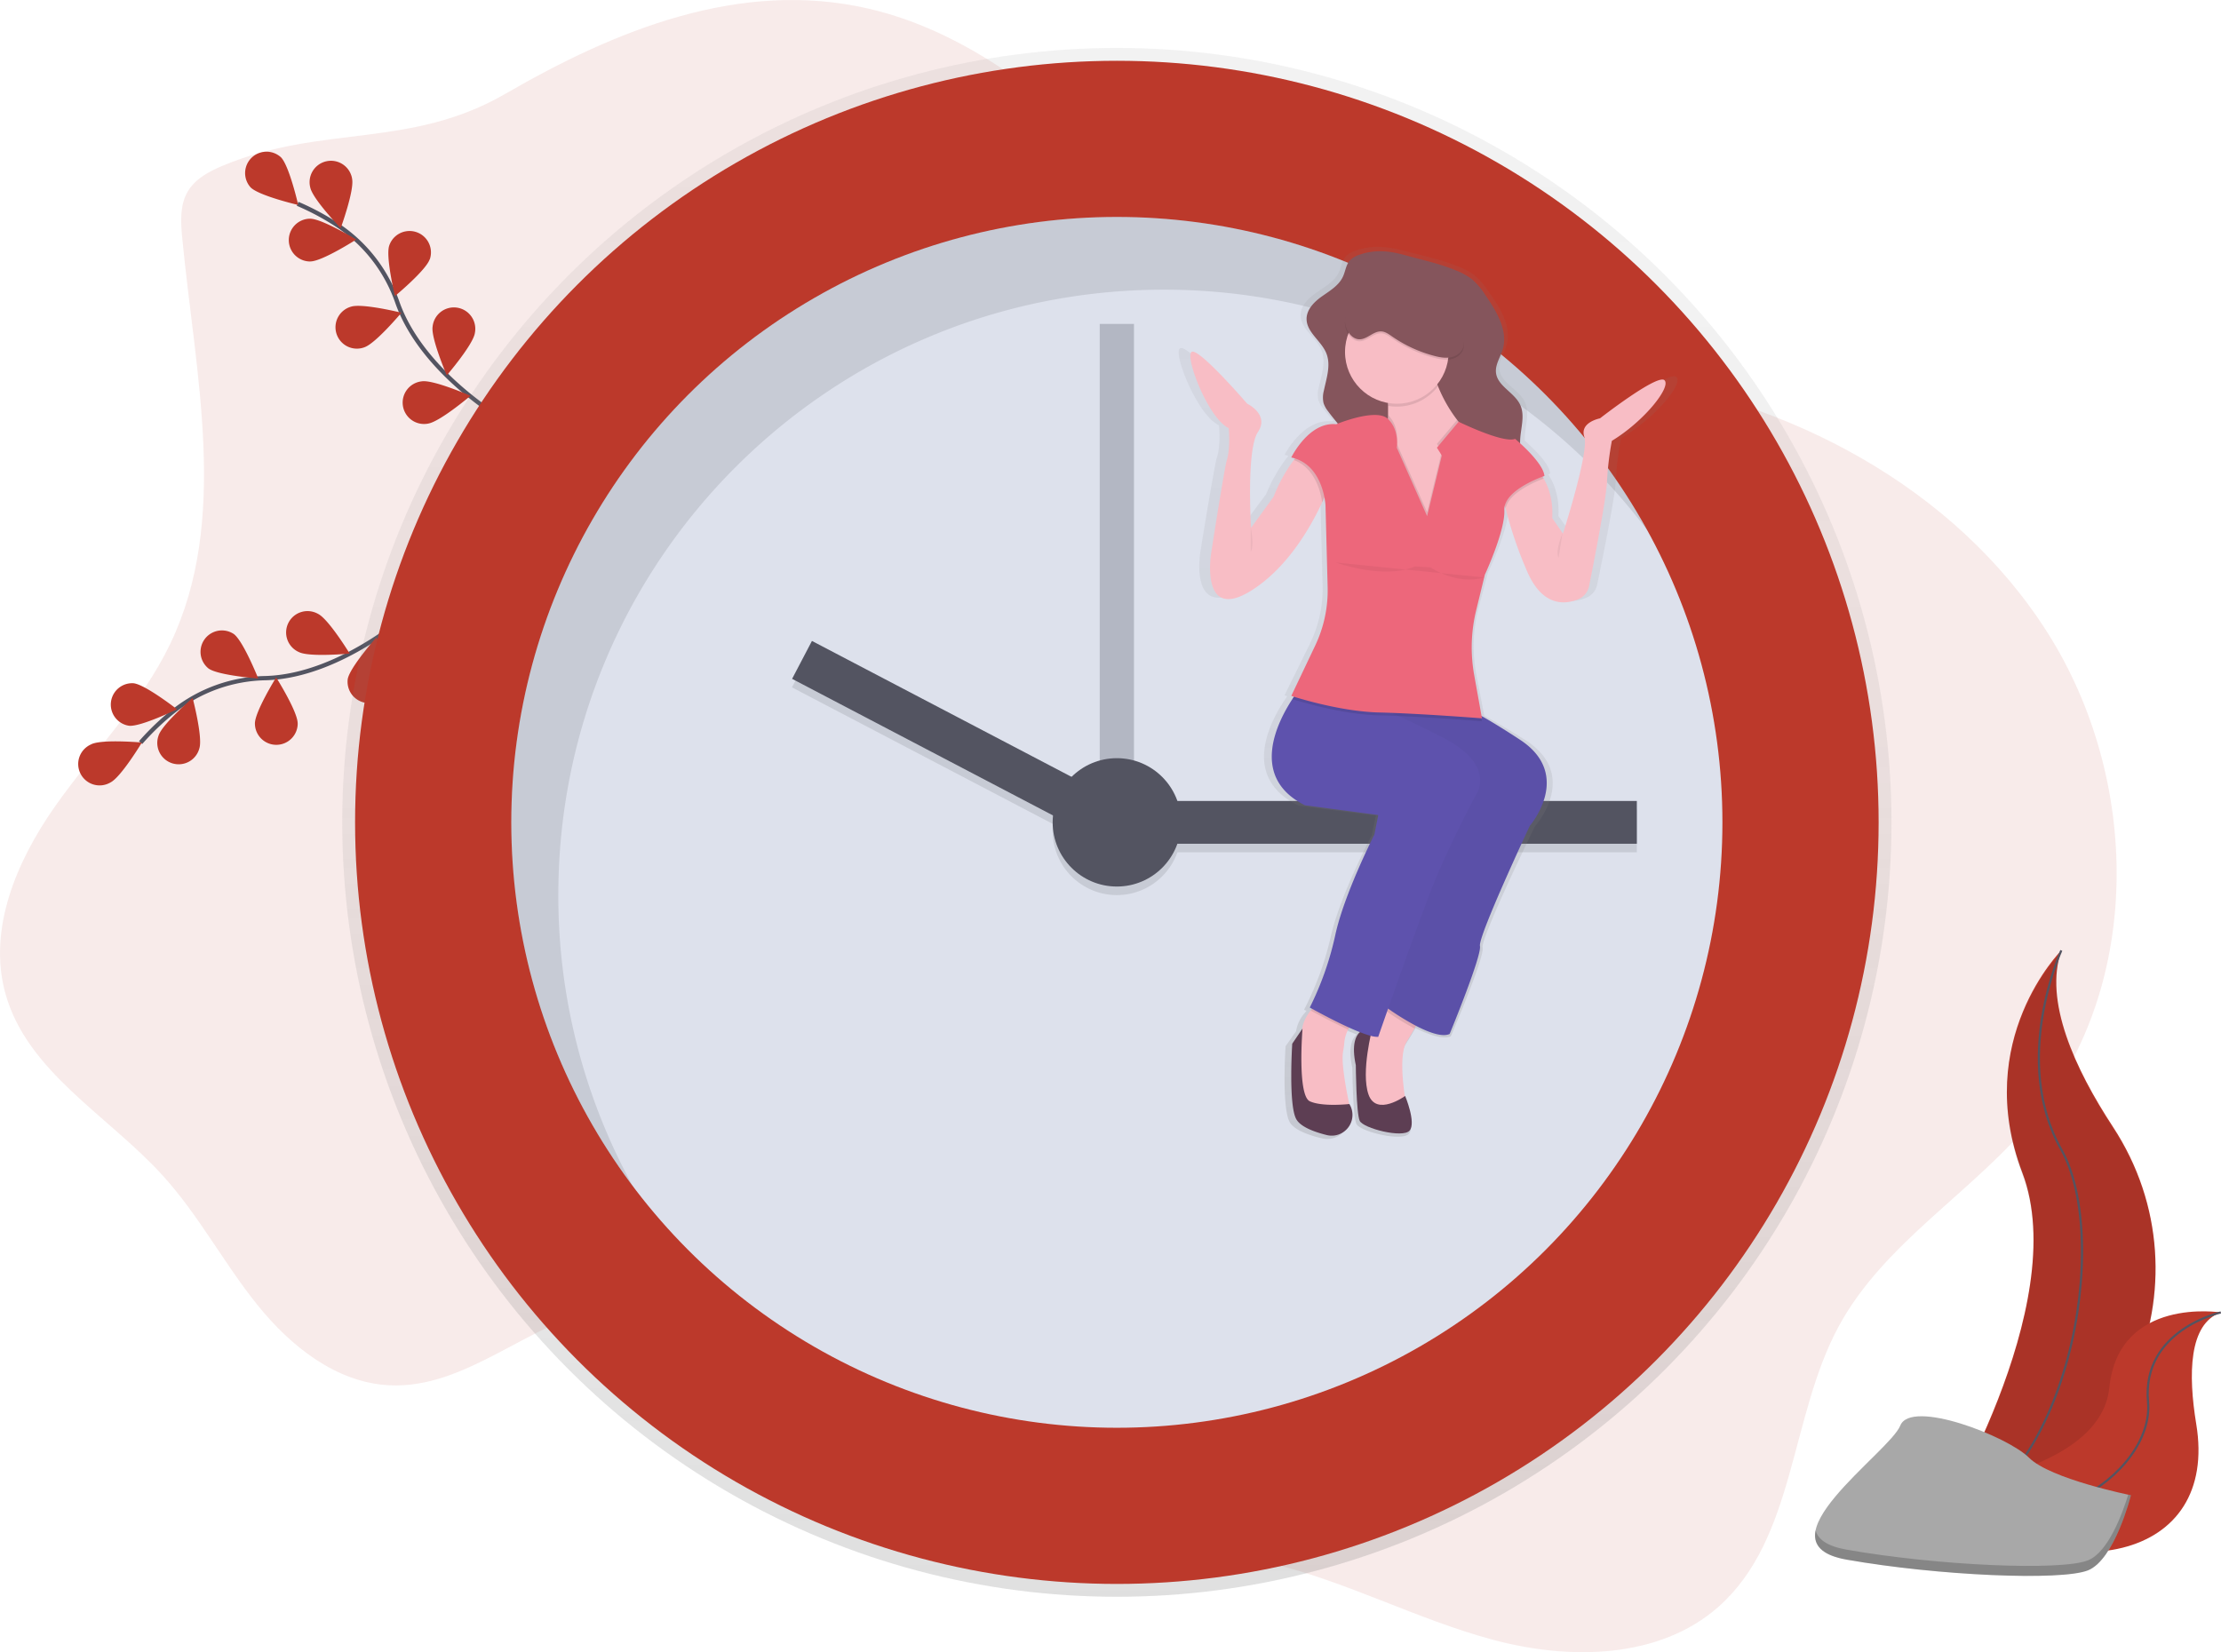 <svg id="2b8e3008-3352-469a-8231-8c916447ef06" data-name="Layer 1" xmlns="http://www.w3.org/2000/svg" xmlns:xlink="http://www.w3.org/1999/xlink" width="1037.94" height="772.29" viewBox="0 0 1037.94 772.29"><defs><linearGradient id="60672ce7-bfbc-4a60-a482-eb57e060a9c7" x1="521.94" y1="746.41" x2="521.94" y2="22.41" gradientUnits="userSpaceOnUse"><stop offset="0" stop-color="gray" stop-opacity="0.25"/><stop offset="0.54" stop-color="gray" stop-opacity="0.12"/><stop offset="1" stop-color="gray" stop-opacity="0.1"/></linearGradient><linearGradient id="b310ffb6-9937-4369-8bc9-4e3f67e27eb9" x1="748.44" y1="596.28" x2="748.44" y2="179.26" xlink:href="#60672ce7-bfbc-4a60-a482-eb57e060a9c7"/></defs><title>time management</title><path d="M185.48,141.19c-6.46,2.68-13.09,6.12-16.64,12.15-3.76,6.37-3.31,14.28-2.61,21.65,6.1,63.92,22.17,131.9-5.58,189.8-13.47,28.09-36,50.6-53.92,76.11s-31.45,57.36-23.13,87.37c10.16,36.67,48.08,57,73.64,85.22,16.73,18.45,28.46,40.87,44.07,60.28s37,36.51,61.92,37.65c35.84,1.65,65-29.3,100.14-36.47,36-7.34,72.25,11.34,101.44,33.7s55.74,49.45,89.75,63.41c37.56,15.43,79.9,13.07,119.44,22.34,36,8.45,69.14,26.42,104.88,36s77.63,9,105.32-15.47c36.09-32,33.25-89,56.3-131.33,21.41-39.33,63.32-62.81,91.53-97.58,50.76-62.58,49.1-158.23,6-226.29s-121.17-109.27-201-120c-36-4.83-73.07-4.17-107.68-15.16C636.71,195.17,581.58,89.83,487,67.91,426.88,54,368.41,78.09,317.2,107.74,272.75,133.48,231.74,122,185.48,141.19Z" transform="translate(-81.08 -63.86)" fill="#bc392b" opacity="0.1"/><path d="M275.76,347.69S241.63,379.9,205,380.86a71.09,71.09,0,0,0-42.37,15.07A119.57,119.57,0,0,0,146.79,411" transform="translate(-81.08 -63.86)" fill="none" stroke="#535461" stroke-miterlimit="10" stroke-width="2"/><path d="M123.69,411.79c4.92-2.5,23.7-.84,23.7-.84s-9.74,16.15-14.66,18.65a10,10,0,1,1-9-17.81Z" transform="translate(-81.08 -63.86)" fill="#bc392b"/><path d="M143.46,383.24c5.49.58,20.35,12.18,20.35,12.18s-17,8.26-22.44,7.69a10,10,0,0,1,2.09-19.87Z" transform="translate(-81.08 -63.86)" fill="#bc392b"/><path d="M190.34,360.23c4.44,3.27,11.42,20.79,11.42,20.79s-18.81-1.43-23.25-4.69a10,10,0,0,1,11.83-16.1Z" transform="translate(-81.08 -63.86)" fill="#bc392b"/><path d="M229.73,350.82c4.93,2.47,14.77,18.56,14.77,18.56s-18.78,1.77-23.71-.7a10,10,0,1,1,8.94-17.86Z" transform="translate(-81.08 -63.86)" fill="#bc392b"/><path d="M174.26,413.63c1.64-5.27-3.16-23.51-3.16-23.51s-14.28,12.32-15.92,17.59a10,10,0,1,0,19.08,5.92Z" transform="translate(-81.08 -63.86)" fill="#bc392b"/><path d="M220.19,402c0-5.52-10.05-21.48-10.05-21.48s-9.94,16-9.93,21.54a10,10,0,0,0,20-.06Z" transform="translate(-81.08 -63.86)" fill="#bc392b"/><path d="M263.28,384.64c.92-5.44-6.28-22.87-6.28-22.87s-12.51,14.12-13.42,19.56a10,10,0,0,0,19.7,3.32Z" transform="translate(-81.08 -63.86)" fill="#bc392b"/><path d="M320.11,262.39S279,239.81,266.78,205.22a71.09,71.09,0,0,0-27.37-35.69,119.57,119.57,0,0,0-19.24-10.4" transform="translate(-81.08 -63.86)" fill="none" stroke="#535461" stroke-miterlimit="10" stroke-width="2"/><path d="M212.37,137.38c3.89,3.91,8.08,22.3,8.08,22.3s-18.36-4.3-22.25-8.22a10,10,0,0,1,14.17-14.08Z" transform="translate(-81.08 -63.86)" fill="#bc392b"/><path d="M245.62,147.41c1.14,5.4-5.33,23.11-5.33,23.11s-13.07-13.59-14.21-19a10,10,0,1,1,19.55-4.12Z" transform="translate(-81.08 -63.86)" fill="#bc392b"/><path d="M281.92,185c-1.74,5.23-16.27,17.26-16.27,17.26s-4.42-18.33-2.68-23.57a10,10,0,0,1,19,6.31Z" transform="translate(-81.08 -63.86)" fill="#bc392b"/><path d="M303,219.55c-.83,5.45-13.12,19.76-13.12,19.76s-7.46-17.32-6.63-22.77a10,10,0,1,1,19.75,3Z" transform="translate(-81.08 -63.86)" fill="#bc392b"/><path d="M226.16,186.07c5.52-.06,21.4-10.24,21.4-10.24s-16.11-9.8-21.63-9.74a10,10,0,1,0,.23,20Z" transform="translate(-81.08 -63.86)" fill="#bc392b"/><path d="M251.32,226.21c5.24-1.71,17.35-16.17,17.35-16.17s-18.31-4.53-23.55-2.82a10,10,0,1,0,6.2,19Z" transform="translate(-81.08 -63.86)" fill="#bc392b"/><path d="M281.12,261.87c5.46-.8,19.84-13,19.84-13s-17.28-7.56-22.73-6.76a10,10,0,1,0,2.9,19.77Z" transform="translate(-81.08 -63.86)" fill="#bc392b"/><circle cx="521.94" cy="384.41" r="362" fill="url(#60672ce7-bfbc-4a60-a482-eb57e060a9c7)"/><circle cx="521.94" cy="384.41" r="356" fill="#bc392b"/><circle cx="521.94" cy="384.41" r="283" fill="#dde1ec"/><rect x="513.94" y="151.41" width="16" height="250" fill="#535461" opacity="0.3"/><g opacity="0.1"><rect x="538.94" y="378.41" width="226" height="20"/><rect x="516.95" y="333.31" width="20" height="160.52" transform="translate(-164.99 624.63) rotate(-62.36)"/><circle cx="521.94" cy="388.41" r="30"/></g><rect x="538.94" y="374.41" width="226" height="20" fill="#535461"/><rect x="446.69" y="399.57" width="160.52" height="20" transform="translate(169.1 -261.59) rotate(27.64)" fill="#535461"/><circle cx="521.94" cy="384.41" r="30" fill="#535461"/><g opacity="0.1"><path d="M342,482.27c0-156.3,126.7-283,283-283A282.56,282.56,0,0,1,851.16,312.11C803,224.59,710,165.27,603,165.27c-156.3,0-283,126.7-283,283a281.74,281.74,0,0,0,56.87,170.16A281.71,281.71,0,0,1,342,482.27Z" transform="translate(-81.08 -63.86)"/></g><path d="M864.5,240.09c-3.36-3.23-31.64,18-31.64,18s-10.07,1.84-7.67,8.75-10.55,45.61-10.55,45.61l-5.27-7.37c.51-8.65-1.87-14.78-4.19-18.6-.19-.31-.38-.61-.57-.89l.92-.32c-.35-4.72-7.9-11.91-11.91-15.43,0-.51,0-1,0-1.52.25-5.64,2.51-11.59,0-16.7-2.84-5.83-11.15-8.76-11.85-15.16-.42-3.82,2.16-7.27,3.3-10.95,2.72-8.8-2.93-17.78-8.33-25.36a35.47,35.47,0,0,0-6.61-7.62,32.08,32.08,0,0,0-7.94-4.24c-7.91-3.2-16-4.81-24.16-7-7.83-2.08-15.05-3.07-23-.46a11.31,11.31,0,0,0-5,2.87c-1.89,2.12-2.14,5.14-3.38,7.67-2,4.07-6.31,6.5-10.12,9.11s-7.63,6.19-7.65,10.69c0,6.39,7.3,10.41,9.74,16.36,2.28,5.54,0,11.71-1.27,17.55a11.79,11.79,0,0,0-.15,5.79,12.44,12.44,0,0,0,2.24,3.9c1.51,2,3.13,3.86,4.74,5.76l-.74.29c-13.42-1.38-22.05,15.66-22.05,15.66.62.13,1.21.28,1.79.45l-.57.74a72.75,72.75,0,0,0-9.85,17.23l-11,14.74s-2.4-36.86,3.36-45.15-5.27-13.36-5.27-13.36-24-26.72-27.33-24.42,8.15,31.33,18.22,35.94c0,0,1,9.21-1,15.2-1.21,3.79-7.67,43.77-7.67,43.77s-5.75,33.63,20.62,17c17.13-10.78,28.2-29.34,33.84-41q.59-1.23,1.11-2.35a28.15,28.15,0,0,1,.53,3.75l1,38.53a58.48,58.48,0,0,1-6.06,27.52L681.36,388.9l1.31.4-.79,1.14c-7.74,11.39-20.9,37,6.19,50.05l36,4.61-1.92,9.21s-14.86,28.1-19.18,47.45a142.19,142.19,0,0,1-12.47,34.09l1.11.59c-.23.26-.47.53-.7.81a17.38,17.38,0,0,0-4.16,8.72l-4.88,6.92s-1.92,28.56,1.92,35.48c2.1,3.78,9.07,6.18,15,7.58,8.8,2.09,15.9-7,11.23-14.49l-.06-.1h-.09c-1-4.65-4.06-19.08-3.06-24.56.28-1.56.54-3.11.67-4.69a16.58,16.58,0,0,1,1.86-5.93c.16-.31.33-.61.5-.91l.52.22c1.61.69,3.2,1.34,4.71,1.91-2.34,2.13-4,6.54-2,15.61,0,0,.19,22.69,1.92,26.26s21.09,8.29,24.45,4.61-2.16-16.36-2.16-16.36l-.17.12c-1.11-7.35-2.48-20.51.89-25.69,1.36-2.09,2.68-4.25,3.86-6.27l.73-1.25h0c6.26,3.12,12.88,5.47,16.5,3.84,0,0,15.82-36.86,14.86-41.46s24.45-56.67,24.45-56.67,21.57-24-4.79-40.54c-8.37-5.27-14.47-8.81-18.9-11.2L771,379a70.92,70.92,0,0,1,1-30.66L776,333.08h0l.33-1.3s10.07-20.73,9.59-30.41a7,7,0,0,1,.25-2.23c.11.46.23.94.36,1.44a185.88,185.88,0,0,0,10.42,29.36c7.65,17.26,19,15.89,25.22,13.44a8.61,8.61,0,0,0,5.31-6.22c2.24-10.74,8.39-40.83,8.78-49.14a139.79,139.79,0,0,1,2.4-19.35C854.44,259.44,867.86,243.32,864.5,240.09Z" transform="translate(-81.08 -63.86)" fill="url(#b310ffb6-9937-4369-8bc9-4e3f67e27eb9)"/><path d="M747.11,535.31s-2.11,4.23-5,9.31c-1.13,2-2.39,4.15-3.68,6.22-4.57,7.31,0,30.6,0,30.6l-10,1.37-10-5-1.83-16.9V548.55L728,535.8l5-5.52Z" transform="translate(-81.08 -63.86)" fill="#f8bdc5"/><g opacity="0.1"><path d="M747.11,535.31s-2.11,4.23-5,9.31a123.85,123.85,0,0,1-12.78-7.86l-.88-.62-.47-.34,5-5.52Z" transform="translate(-81.08 -63.86)"/></g><path d="M796,449.89s-24.21,51.61-23.29,56.18-14.16,41.11-14.16,41.11c-3.44,1.62-9.76-.71-15.72-3.8a123.23,123.23,0,0,1-13-8l-.88-.62-.53-.38,39.74-110.08L733,398.51l-2.6-1.91L714.68,385l48,8.68s1.67-.21,10.5,4.73c4.24,2.37,10.13,5.92,18.27,11.26C816.54,426.14,796,449.89,796,449.89Z" transform="translate(-81.08 -63.86)" fill="#5e52ad"/><g opacity="0.03"><path d="M796,449.89s-24.21,51.61-23.29,56.18-14.16,41.11-14.16,41.11c-3.44,1.62-9.76-.71-15.72-3.8a123.23,123.23,0,0,1-13-8l-.88-.62-.53-.38,39.74-110.08L733,398.51l-2.6-1.91L714.68,385l48,8.68s1.67-.21,10.5,4.73c4.24,2.37,10.13,5.92,18.27,11.26C816.54,426.14,796,449.89,796,449.89Z" transform="translate(-81.08 -63.86)"/></g><path d="M722.45,544.44s-11.88-1.83-7.76,17.36c0,0,.18,22.5,1.83,26s20.1,8.22,23.29,4.57-2.06-16.21-2.06-16.21-13.47,9.82-17.13-.69S722.45,544.44,722.45,544.44Z" transform="translate(-81.08 -63.86)" fill="#5d3e53"/><path d="M714.22,540.79a14.4,14.4,0,0,0-3.11,4.32,16.92,16.92,0,0,0-1.77,5.88c-.12,1.56-.37,3.11-.63,4.65-1.14,6.51,3.23,25.8,3.23,25.8l-17.36,2.74-6.39-6.85-1.37-15.07a54.61,54.61,0,0,0,2.74-16c0-3.93,2-7.44,4-10a27.5,27.5,0,0,1,4.63-4.59S717.88,537.59,714.22,540.79Z" transform="translate(-81.08 -63.86)" fill="#f8bdc5"/><g opacity="0.1"><path d="M714.22,540.79a14.4,14.4,0,0,0-3.11,4.32c-7.11-3.21-14.58-7.26-17.3-8.76l-.21-.11a27.5,27.5,0,0,1,4.63-4.59S717.88,537.59,714.22,540.79Z" transform="translate(-81.08 -63.86)"/></g><path d="M770.41,436.19S759,457.66,751.68,475.47c-4.8,11.7-14.72,39.56-21,57.3l-.92,2.62c-2.76,7.85-4.6,13.16-4.6,13.16a11.89,11.89,0,0,1-3.59-.53c-1.08-.29-2.29-.68-3.58-1.16l-1.45-.55c-1.44-.56-3-1.21-4.49-1.89-7.26-3.24-15-7.46-17.81-9l-1.06-.59A144.48,144.48,0,0,0,705.09,501c4.11-19.18,18.27-47,18.27-47l1.83-9.14-34.26-4.57c-25.81-12.9-13.27-38.33-5.9-49.62A66.66,66.66,0,0,1,689.1,385L716.51,391s4.32,1.38,13.92,5.63l4.41,2c5.38,2.47,12,5.65,20,9.73C781.82,422,770.41,436.19,770.41,436.19Z" transform="translate(-81.08 -63.86)" fill="#5e52ad"/><path d="M711.77,580.07a9.7,9.7,0,0,1-10.7,14.36c-5.61-1.39-12.26-3.77-14.26-7.52-3.65-6.85-1.83-35.17-1.83-35.17l4.8-7.08s-2.51,31.29,3.43,34,18.5,1.27,18.5,1.27Z" transform="translate(-81.08 -63.86)" fill="#5d3e53"/><path d="M716.63,182.86a10.68,10.68,0,0,0-4.8,2.85c-1.8,2.1-2,5.1-3.22,7.61-1.9,4-6,6.45-9.64,9s-7.27,6.14-7.29,10.6c0,6.34,7,10.32,9.28,16.21,2.17,5.5,0,11.61-1.21,17.4a12.15,12.15,0,0,0-.14,5.74,12.47,12.47,0,0,0,2.14,3.87c4.41,6,9.89,11.32,12.84,18.15,2.24,5.19,2.86,10.92,3.45,16.55.85,8.1,1.7,16.35.16,24.35a2.46,2.46,0,0,0,0,1.47,2.28,2.28,0,0,0,1.17,1,24,24,0,0,0,32.49-12c2-4.53,2.77-10,6.73-12.94a3.37,3.37,0,0,1,1.61-.73,4.71,4.71,0,0,1,2.6.87c5.14,2.78,11.37,2.86,17.1,1.72,3.46-.69,7-1.92,9.29-4.62,4.51-5.36,2-13.37,2.3-20.36.24-5.59,2.39-11.49,0-16.55-2.7-5.78-10.63-8.68-11.29-15-.4-3.78,2.06-7.21,3.15-10.85,2.59-8.73-2.79-17.63-7.93-25.14a34.81,34.81,0,0,0-6.29-7.55,30.19,30.19,0,0,0-7.56-4.2c-7.53-3.17-15.21-4.77-23-6.93C731.11,181.25,724.24,180.26,716.63,182.86Z" transform="translate(-81.08 -63.86)" fill="#85555c"/><path d="M754.88,313.32H728.38V270.38a80,80,0,0,0,1.38-12.5c0-1.41,0-2.85,0-4.3-.25-5.12-1.31-10.23-4.09-13.35-7.31-8.22,23.75-6.85,23.75-6.85a77.31,77.31,0,0,0,3.7,11.06,67.25,67.25,0,0,0,8.9,15.67,36.26,36.26,0,0,0,12.07,10.27C792.33,279.52,754.88,313.32,754.88,313.32Z" transform="translate(-81.08 -63.86)" fill="#f8bdc5"/><g opacity="0.1"><path d="M753.09,244.44a24.25,24.25,0,0,1-23.36,9.14c-.25-5.12-1.31-10.23-4.09-13.35-7.31-8.22,23.75-6.85,23.75-6.85A77.31,77.31,0,0,0,753.09,244.44Z" transform="translate(-81.08 -63.86)"/></g><circle cx="652.78" cy="164.51" r="24.21" fill="#f8bdc5"/><path d="M834.35,269.93a143.91,143.91,0,0,0-2.28,19.18c-.37,8.23-6.23,38.07-8.37,48.72a8.45,8.45,0,0,1-5.06,6.17c-5.94,2.43-16.74,3.79-24-13.32a189.36,189.36,0,0,1-9.93-29.1,78.65,78.65,0,0,1-2-10.18l16-8.68a19.71,19.71,0,0,1,3.78,4.85c2.21,3.79,4.48,9.87,4,18.44l5,7.31s12.33-38.37,10-45.22,7.31-8.68,7.31-8.68,26.95-21,30.15-17.81S849.42,260.79,834.35,269.93Z" transform="translate(-81.08 -63.86)" fill="#f8bdc5"/><path d="M703.26,288.2a108,108,0,0,1-4.3,10.5c-5.38,11.57-15.92,30-32.24,40.66-25.12,16.44-19.64-16.9-19.64-16.9s6.15-39.64,7.31-43.39c1.83-5.94.91-15.07.91-15.07-9.59-4.57-20.55-33.34-17.36-35.63s26,24.21,26,24.21,10.51,5,5,13.25-3.2,44.76-3.2,44.76L676.31,296a72.9,72.9,0,0,1,9.39-17.08c2-2.73,3.4-4.38,3.4-4.38Z" transform="translate(-81.08 -63.86)" fill="#f8bdc5"/><g opacity="0.1"><path d="M802.5,287.57c-3.36,1.24-16.37,6.49-17.81,14a78.65,78.65,0,0,1-2-10.18l16-8.68A19.71,19.71,0,0,1,802.5,287.57Z" transform="translate(-81.08 -63.86)"/></g><g opacity="0.1"><path d="M703.26,288.2a108,108,0,0,1-4.3,10.5c-.62-4.52-3.17-16.08-13.26-19.81,2-2.73,3.4-4.38,3.4-4.38Z" transform="translate(-81.08 -63.86)"/></g><g opacity="0.1"><path d="M754.88,313.32H728.38V270.38a80,80,0,0,0,1.38-12.5c5.45,5.26,4.1,13.41,4.1,13.41l14.16,32L754.88,275l-2.28-3.65,9.4-11.18a36.26,36.26,0,0,0,12.07,10.27C792.33,279.52,754.88,313.32,754.88,313.32Z" transform="translate(-81.08 -63.86)"/></g><g opacity="0.1"><path d="M773.6,401s-20.76-1.65-38.77-2.43l-1.81-.08c-2.56-.1-5-.18-7.39-.24-17.48-.42-37.25-6.53-40.61-7.6A66.66,66.66,0,0,1,689.1,385L716.51,391s4.32,1.38,13.92,5.63L714.68,385l48,8.68s1.67-.21,10.5,4.73Z" transform="translate(-81.08 -63.86)"/></g><path d="M754.88,276.78l-2.28-3.65L762.74,261s20.91,10.25,26.39,8c0,0,13.25,11,13.7,17.36,0,0-19.18,6.39-18.73,16S775,332.5,775,332.5l-4,16.42a73.09,73.09,0,0,0-1,30.4l3.65,20.33s-28.78-2.28-48-2.74-41.11-7.76-41.11-7.76l11.21-23.59a60,60,0,0,0,5.78-27.28l-1-38.19s-.91-19.18-16-22.38c0,0,8.22-16.9,21-15.53,0,0,18.62-7.77,24.15-2.52s4.17,13.48,4.17,13.48l14.16,32Z" transform="translate(-81.08 -63.86)" fill="#ed677b"/><g opacity="0.1"><path d="M716.39,223.38c3.67,0,6.55-3.89,10.22-3.69,1.9.1,3.53,1.31,5.1,2.4a62.25,62.25,0,0,0,19.51,9c2.71.72,5.58,1.26,8.3.6s5.27-2.8,5.58-5.59a9.53,9.53,0,0,0-.48-3.63,44.87,44.87,0,0,0-19.54-25.79c-3.8-2.33-8.44-4.11-12.65-2.65-3.8,1.31-6.25,4.87-9,7.8a34.2,34.2,0,0,1-7,5.68c-2,1.21-5,2-6.15,4.22C708.11,215.87,711.52,223.34,716.39,223.38Z" transform="translate(-81.08 -63.86)"/></g><path d="M716.39,222.47c3.67,0,6.55-3.89,10.22-3.69,1.9.1,3.53,1.31,5.1,2.4a62.25,62.25,0,0,0,19.51,9c2.71.72,5.58,1.26,8.3.6s5.27-2.8,5.58-5.59a9.53,9.53,0,0,0-.48-3.63,44.87,44.87,0,0,0-19.54-25.79c-3.8-2.33-8.44-4.11-12.65-2.65-3.8,1.31-6.25,4.87-9,7.8a34.2,34.2,0,0,1-7,5.68c-2,1.21-5,2-6.15,4.22C708.11,215,711.52,222.42,716.39,222.47Z" transform="translate(-81.08 -63.86)" fill="#85555c"/><path d="M705.32,326.79s22.38,8.22,37,1.83l7.31.46s12.15,8.52,25,4.71" transform="translate(-81.08 -63.86)" opacity="0.05"/><path d="M811.29,313.09s-3.65,8.68-1.83,11.42" transform="translate(-81.08 -63.86)" opacity="0.05"/><path d="M665.58,310.35s1.83,8.68,0,11.42" transform="translate(-81.08 -63.86)" opacity="0.05"/><path d="M1044.4,508.14s-41.84,41.84-18.22,103.92S985.7,777.38,985.7,777.38s.69-.1,2-.32c85.93-15.17,128.62-113.44,80.84-186.45C1050.73,563.46,1036.15,531.62,1044.4,508.14Z" transform="translate(-81.08 -63.86)" fill="#bc392b"/><path d="M1044.4,508.84s-41.84,41.84-18.22,103.92S985.7,778.07,985.7,778.07s.69-.1,2-.32c85.93-15.17,128.62-113.44,80.84-186.45C1050.73,564.16,1036.15,532.32,1044.4,508.84Z" transform="translate(-81.08 -63.86)" opacity="0.1"/><path d="M1044.4,508.14s-23.62,51.28,0,93.12,4,159.25-58.71,176.12" transform="translate(-81.08 -63.86)" fill="none" stroke="#535461" stroke-miterlimit="10"/><path d="M1118.92,677.36s-47.74-7.6-52.09,35.18S975,761.25,975,761.25l1.64,1.09c72.2,47.4,141.23,30.19,130.82-32.75C1103.62,706.2,1103.94,682.7,1118.92,677.36Z" transform="translate(-81.08 -63.86)" fill="#bc392b"/><path d="M1118.92,677.36s-37.06,8.13-34,41.83-55,74.09-109.88,42.07" transform="translate(-81.08 -63.86)" fill="none" stroke="#535461" stroke-miterlimit="10"/><path d="M1076.92,762.81s-37.6-7.52-47.63-17.55-55.15-27.57-60.16-15-67.68,55.15-25.07,62.67,100.27,10,112.8,5S1076.92,762.81,1076.92,762.81Z" transform="translate(-81.08 -63.86)" fill="#a8a8a8"/><path d="M944.06,788.24c42.62,7.52,100.27,10,112.8,5,9.55-3.82,16.18-22.16,18.8-30.7l1.25.26s-7.52,30.08-20.05,35.09-70.19,2.51-112.8-5c-12.3-2.17-15.82-7.27-14.49-13.72C930.61,783.38,934.9,786.62,944.06,788.24Z" transform="translate(-81.08 -63.86)" opacity="0.2"/></svg>
